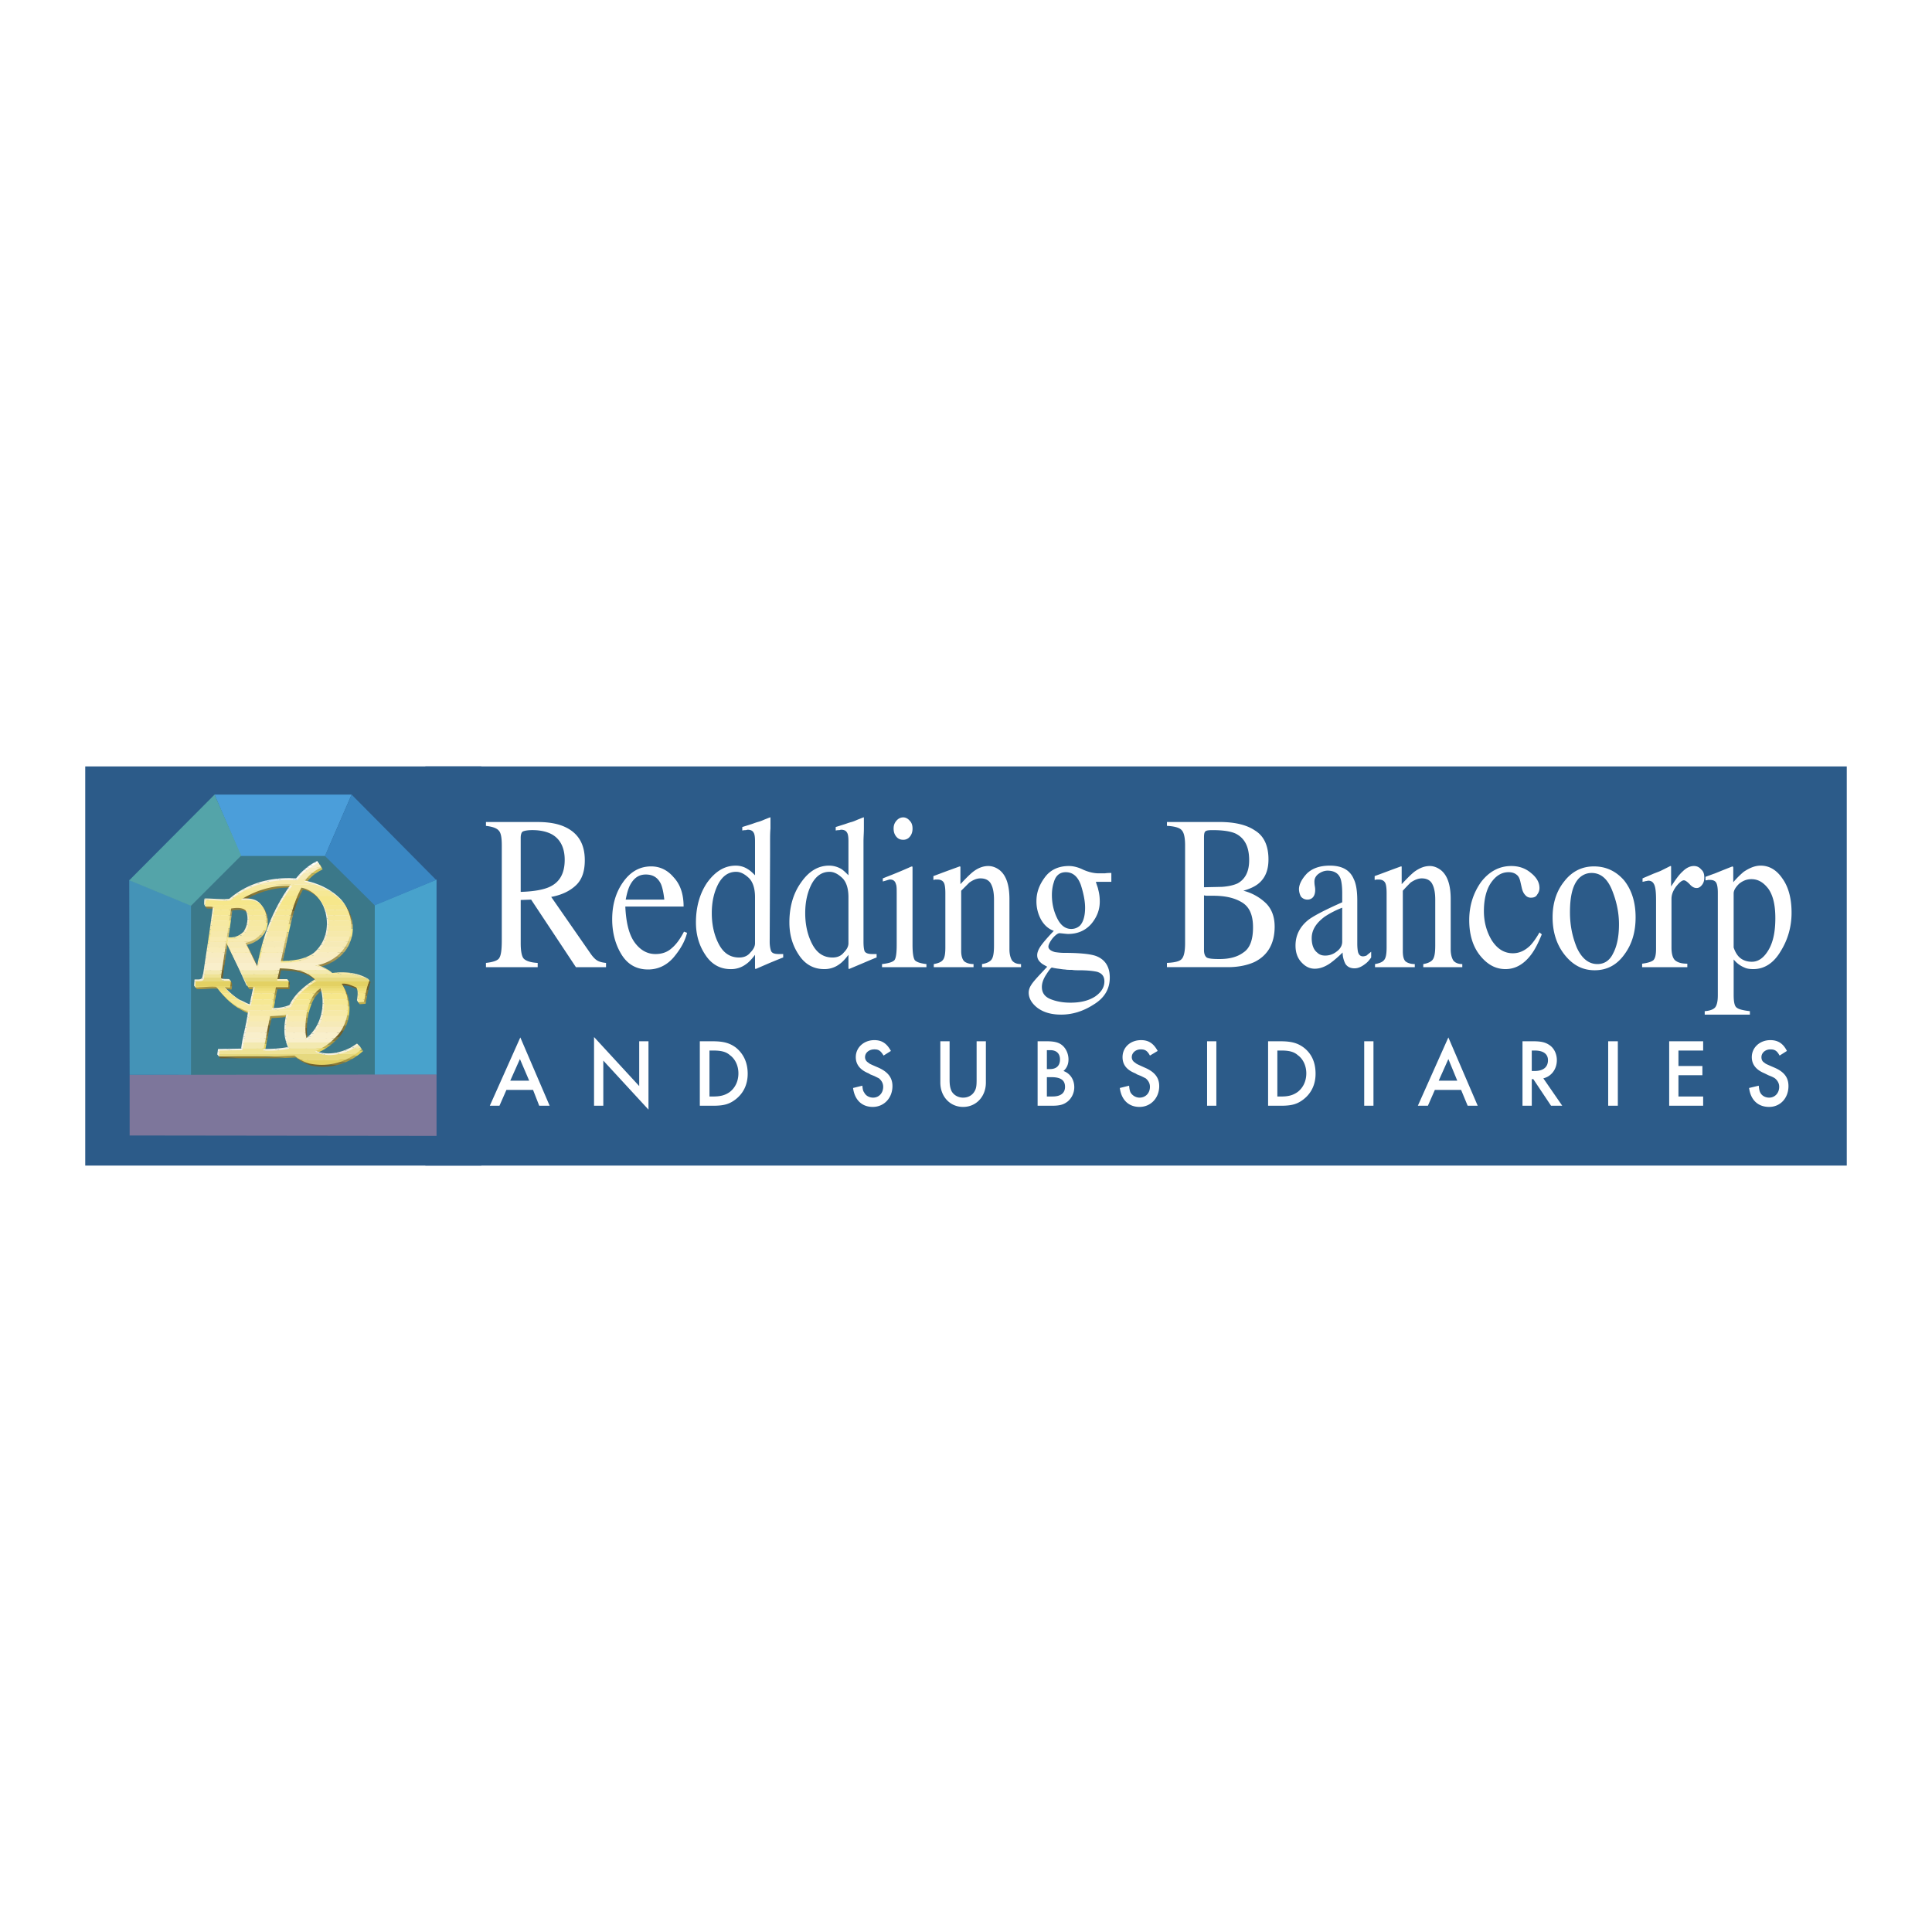 <svg xmlns="http://www.w3.org/2000/svg" width="2500" height="2500" viewBox="0 0 192.756 192.756"><g fill-rule="evenodd" clip-rule="evenodd"><path fill="#fff" d="M0 0h192.756v192.756H0V0z"/><path fill="#2c5b89" d="M42.437 76.465h141.815v39.826H42.437V76.465z"/><path fill="#2c5b89" d="M8.504 76.465h39.517v39.826H8.504V76.465z"/><path fill="#3b7889" d="M17.787 84.708H38.2v23.495H17.787V84.708z"/><path fill="#4b9eda" d="M21.407 79.277l2.619 6.124h8.396l2.658-6.124H21.407z"/><path fill="#48a2cc" d="M43.554 87.75l-6.163 2.542v16.948h6.163V87.75z"/><path fill="#3a87c3" d="M32.422 85.401l2.658-6.124 8.435 8.512-6.124 2.542-4.969-4.93z"/><path fill="#4493b7" d="M12.895 87.789l6.162 2.542v16.909h-6.123l-.039-19.451z"/><path fill="#54a4a9" d="M24.064 85.363l-2.657-6.086-8.512 8.551 6.162 2.542 5.007-5.007z"/><path fill="#7d769b" d="M12.934 107.24v6.047l30.62.039v-6.125l-30.62.039z"/><path d="M33.442 103.869l-1.381-.096h1.479l-.098.096z" fill="#8a7836"/><path d="M32.061 103.773l1.381.096c-.13.125-.267.244-.408.355l-4.315-.295-.032-.156h2.041c0 .076 0 .154.039.193.077-.039.154-.117.231-.193h1.063zm-5.418.012l-.186-.012h.188l-.002.012z" fill="#a69443"/><path d="M26.458 103.773l.186.012-.066.361-2.095-.148.045-.225h1.93zm2.261.157l4.315.295c-.155.125-.315.24-.481.348l-3.746-.268a6.45 6.45 0 0 1-.088-.375zm7.497.902l-.796-.057c.154-.105.304-.215.469-.309.147.11.189.222.327.366z" fill="#c1af50"/><path d="M24.482 103.998l2.095.148c-.035.189-.069.377-.104.557l-2.091-.143c.029-.187.063-.374.1-.562zm4.325.307l3.746.268a5.169 5.169 0 0 1-.948.484l-2.833-.195c.075-.014.149-.031.223-.049a2.722 2.722 0 0 1-.188-.508zm6.613.47l.796.057.019.02c-.19.174-.388.336-.595.482l-1.27-.088c.269-.078.522-.174.748-.279.105-.059.204-.125.302-.192z" fill="#e3d163"/><path d="M24.382 104.561l2.091.143-.059.303c.805.035 1.61.006 2.358-.145l2.833.195a.622.622 0 0 1-.068.025c.805.508 1.911.438 2.834.164l1.27.088a6.17 6.17 0 0 1-.489.316l-10.814-.744c.011-.115.026-.23.044-.345z" fill="#c1af50"/><path d="M24.336 104.906l10.814.744a6.285 6.285 0 0 1-.673.334l-4.768-.338a3.903 3.903 0 0 1-.177-.141l-1.102.049-6.455-.457.046-.092 2.272-.039.039-.037a.059.059 0 0 0 .004-.023z" fill="#a69443"/><path d="M21.977 105.098l6.455.457-.632.029h-3.896l-2.045-.145-.028-.049.146-.292zm7.733.548l4.768.338a5.703 5.703 0 0 1-.875.287l-3.258-.23a4.135 4.135 0 0 1-.635-.395z" fill="#8a7836"/><path d="M21.859 105.439l2.045.145h-1.958l-.087-.145zm8.486.602l3.258.23a5.8 5.8 0 0 1-2.529.043 3.95 3.95 0 0 1-.729-.273z" fill="#71602b"/><path d="M32.165 86.701l-.918-.065c.218-.146.443-.276.675-.387l.243.452z" fill="#e3d163"/><path d="M31.247 86.635l.918.065.026.049a4.018 4.018 0 0 0-.727.418l-.828-.057c.195-.173.398-.332.611-.475z" fill="#d2c159"/><path d="M30.636 87.111l.828.057a3.91 3.91 0 0 0-.557.489l-.762-.054a6 6 0 0 1 .491-.492z" fill="#c1af50"/><path d="M30.145 87.603l.762.054a3.235 3.235 0 0 0-.371.477l-1.868-.133c.372-.011.75-.004 1.135.02a6.09 6.09 0 0 1 .342-.418z" fill="#b2a14a"/><path d="M28.668 88.001l1.868.133-.001.002.039.039a7.585 7.585 0 0 1 1.857.609l-3.135-.215a.055.055 0 0 1 .006-.008 7.608 7.608 0 0 0-.212-.006l-2.833-.194a9.81 9.81 0 0 1 2.411-.36z" fill="#a69443"/><path d="M26.257 88.359l2.833.194a8.684 8.684 0 0 0-2.582.339l-1.435-.101a8.375 8.375 0 0 1 1.184-.432zm3.039.209l3.135.215c.35.169.688.368 1.008.6l-2.128-.151a2.722 2.722 0 0 0-1.084-.48 10.1 10.1 0 0 0-.194.39l-1.087-.077c.114-.168.23-.333.35-.497z" fill="#95833b"/><path d="M25.073 88.791l1.435.101c-.413.12-.813.269-1.204.445l-1.118-.077c.288-.175.584-.332.887-.469zm3.873.274l1.087.077c-.079.167-.153.334-.225.505l-1.189-.082c.105-.168.214-.335.327-.5zm2.365.167l2.128.151c.233.168.458.354.672.559l-2.202-.151a3.402 3.402 0 0 0-.598-.559z" fill="#8a7836"/><path d="M24.187 89.261l1.118.077c-.293.133-.58.281-.861.443l-.922-.064a7.84 7.84 0 0 1 .665-.456zm4.432.304l1.189.082a13.72 13.72 0 0 0-.192.488l-1.291-.088c.095-.162.193-.323.294-.482zm3.291.226l2.202.151c.067.063.133.129.198.197.094.106.181.219.261.337l-2.283-.157a3.997 3.997 0 0 0-.378-.528z" fill="#7c6c2e"/><path d="M23.521 89.716l.922.064c-.114.066-.228.134-.34.204.731 0 1.502-.077 2.041.424.089.088.168.187.236.294l-5.85-.415c.057-.112.145-.225.145-.303.847 0 1.617.154 2.465.039.125-.106.252-.209.381-.307zm4.805.331l1.291.088c-.095.257-.182.517-.264.778l-1.449-.103c.133-.257.274-.512.422-.763zm3.962.272l2.283.157c.173.257.313.54.417.837l-2.317-.165a4.246 4.246 0 0 0-.383-.829z" fill="#71602b"/><path d="M20.531 90.288l5.85.415c.091.143.165.3.22.466l-1.958-.135c-.373-.336-.962-.269-1.463-.203l-.015.101-1.65-.113.009-.064c-.231-.154-.578-.077-.886-.116l-.154-.192a.336.336 0 0 1 .047-.159zm7.372.523l1.449.103c-.044.145-.087.29-.129.436l-1.538-.105c.071-.147.144-.29.218-.434zm4.768.338l2.317.165c.051.144.092.291.125.44l-2.322-.159a3.825 3.825 0 0 0-.12-.446z" fill="#8e7b3c"/><path d="M21.514 90.819l1.65.113-.061.427-1.647-.117.058-.423zm3.128.215l1.958.135c.048.143.081.292.101.445l-1.806-.128a1.66 1.66 0 0 0-.098-.269.936.936 0 0 0-.155-.183zm3.044.21l1.538.105c-.041.145-.081.29-.118.436l-1.622-.115c.065-.143.133-.285.202-.426zm5.105.35l2.322.159c.033.152.058.307.073.463l-2.324-.165a4.334 4.334 0 0 0-.055-.372l-.016-.085z" fill="#ad9955"/><path d="M21.456 91.242l1.647.117-.064.454-1.646-.113.063-.458zm3.439.244l1.806.128c.019.149.023.3.013.451l-1.754-.121a1.993 1.993 0 0 0-.065-.458zm2.589.183l1.622.115c-.038.145-.074.291-.11.438l-1.704-.117c.062-.146.126-.291.192-.436zm5.378.382l2.324.165c.014.144.02.288.018.432l-2.32-.16a4.956 4.956 0 0 0-.022-.437z" fill="#cebc6f"/><path d="M21.393 91.699l1.646.113-.115.806-1.641-.113.11-.806zm3.566.245l1.754.121c-.01.143-.033.285-.069.423-.028.13-.072.256-.129.378l-1.674-.115a2.43 2.43 0 0 0 .118-.807zm2.333.161l1.704.117a35.75 35.75 0 0 0-.183.801l-1.838-.126c.1-.267.205-.53.317-.792zm5.591.384l2.32.16a3.714 3.714 0 0 1-.101.807l-2.298-.158c.052-.264.079-.535.079-.809z" fill="#f6e78b"/><path d="M21.283 92.506l1.641.113-.072.505-1.637-.116.068-.502zm3.559.244l1.674.115a2.221 2.221 0 0 1-.324.495l-1.573-.112c.091-.15.167-.319.223-.498zm2.133.147l1.838.126-.109.516-1.911-.136c.058-.169.119-.338.182-.506zm5.829.401l2.298.158a3.465 3.465 0 0 1-.172.525l-2.265-.161c.058-.17.105-.344.139-.522z" fill="#e3d07e"/><path d="M21.214 93.007l1.637.116-.077.537-1.634-.116.074-.537zm3.406.242l1.573.112a2.722 2.722 0 0 1-.573.501l-1.656-.117c.224-.096.428-.236.601-.409l.055-.087zm2.172.154l1.911.136-.109.534-1.977-.14c.056-.178.115-.354.175-.53zm5.874.417l2.265.161-.004.009a3.305 3.305 0 0 1-.24.515l-2.242-.159c.086-.169.159-.345.221-.526z" fill="#d3c273"/><path d="M21.14 93.544l1.634.116-.077.537-1.638-.116.078-.514.003-.023zm2.824.201l1.656.117c-.304.2-.644.34-.978.398l.039.078-1.831-.13c.015-.132.037-.304.059-.371.365.09.73.046 1.055-.092zm2.654.188l1.977.14-.107.535-2.03-.144c.05-.178.104-.355.16-.531zm5.826.413l2.242.159a3.6 3.6 0 0 1-.362.516l-2.201-.156c.121-.163.228-.337.321-.519z" fill="#c4b266"/><path d="M21.06 94.081l1.638.116-.075.529-1.644-.112.081-.533zm1.79.127l1.831.13.275.549-1.943-.133-.181-.378c0-.001.007-.075.018-.168zm3.608.255l2.03.144-.104.514-2.068-.142c.045-.172.092-.344.142-.516zm5.665.402l2.201.156c-.143.17-.302.33-.472.475l-2.159-.148c.158-.147.302-.309.43-.483z" fill="#b5a25a"/><path d="M20.979 94.614l1.644.112-.077.537-1.648-.113.081-.536zm2.034.139l1.943.133.28.562-1.955-.134-.268-.561zm3.302.227l2.068.142c-.036.179-.073.356-.111.534l-2.089-.143c.042-.179.086-.357.132-.533zm5.378.369l2.159.148a4.421 4.421 0 0 1-.706.493l-2.279-.156c.248-.102.484-.228.708-.38l.118-.105z" fill="#a79450"/><path d="M20.897 95.15l1.648.113-.072.504-1.652-.117.076-.5zm2.384.163l1.955.134.268.534-1.97-.139-.253-.529zm2.902.2l2.089.143a77.52 77.52 0 0 1-.112.514l-2.092-.148c.036-.17.075-.34.115-.509zm4.683.321l2.279.156a4.555 4.555 0 0 1-1.123.454l-3.134-.222c.704-.029 1.373-.138 1.978-.388z" fill="#998645"/><path d="M20.821 95.651l1.652.117-.076.534-1.656-.118.08-.533zm2.713.192l1.97.139.28.561-1.982-.142-.268-.558zm2.534.178l2.092.148-.013.055c.25.008.498.007.742-.003l3.134.222a4.174 4.174 0 0 1-.448.089c.193.038.385.077.578.155.25.104.489.219.717.357l-6.911-.49c.035-.177.071-.355.109-.533z" fill="#8a773a"/><path d="M20.741 96.184l1.656.118-.075.53-1.662-.113.081-.535zm3.06.217l1.982.142.13.26.046-.248 6.911.49c.193.117.377.252.553.412 1.156-.154 3.428.346 3.428.346l.018.029-5.929-.406c-.851-.502-1.869-.596-2.909-.623l-.078.418-3.89-.268-.262-.552z" fill="#7e6c31"/><path d="M20.66 96.719l1.662.113-.106.74-.021.188-1.691-.121.056-.26.1-.66zm3.404.234l3.89.268-.154.814 1.001-.154.116.191-.01.164-4.406-.312-.398-.891-.039-.08zm6.877.473l5.929.406.098.164c-.087.26-.157.527-.22.795l-1.068-.074a.307.307 0 0 0-.099-.066c-.462-.154-.886-.385-1.387-.309.069.09.132.184.19.283l-3.177-.227c.174-.117.349-.227.521-.326a3.25 3.25 0 0 0-.787-.646z" fill="#71602b"/><path d="M20.504 97.639l1.691.121-.018.16c.192.152.847-.039.847-.039l.116.191c.02.119.02.227.009.336l-3.514-.25.039-.086c.27-.037.617.078.771-.152l.059-.281zm3.997.285l4.406.312-.028.453h-1.194l-.01.039-2.902-.205-.016-.027-.256-.572zm6.707.474l3.177.227c.11.186.2.389.271.6l-2.374-.17a4.206 4.206 0 0 0-.091-.289 2.415 2.415 0 0 0-.348.258l-1.335-.094c.226-.194.461-.369.7-.532zm4.471.319l1.068.074c-.044.189-.083.381-.122.572l-.791-.055c.006-.234-.027-.466-.155-.591z" fill="#8a7836"/><path d="M19.496 98.514l.003-.057.136-.299 3.514.25c-.01.104-.028.207-.047.32-.193 0-.385-.039-.578-.039.085.092.172.182.261.273l-.845-.061a6.85 6.85 0 0 1-.187-.252c-.693-.076-1.387.078-2.118.039l-.139-.174zm5.277.009l2.902.205c-.049.189-.09.379-.127.572l-2.074-.148c.033-.154.064-.309.093-.463h-.693l-.101-.166zm5.735.407l1.335.094c-.183.164-.333.35-.46.549l-1.437-.102c.176-.192.365-.373.562-.541zm1.774.125l2.374.17c.064.189.114.389.149.59l-2.402-.17a4.674 4.674 0 0 0-.121-.59zm3.553.254l.791.055-.114.572-.749-.053c.027-.131.067-.354.072-.574z" fill="#a69443"/><path d="M21.94 98.902l.845.061c.229.23.47.457.722.66l-.997-.068a7.614 7.614 0 0 1-.57-.653zm3.534.25l2.074.148c-.039.197-.074.395-.11.594l-2.093-.145c.043-.198.087-.397.129-.597zm4.473.319l1.437.102c-.114.18-.21.373-.292.572l-1.595-.109c.135-.198.286-.388.45-.565zm2.456.174l2.402.17c.033.193.053.391.061.59l-2.415-.166c-.004-.2-.02-.399-.048-.594zm3.359.238l.749.053-.044.217-.578.039-.154-.193c0-.001.012-.044.027-.116z" fill="#c1af50"/><path d="M22.511 99.555l.997.068c.229.186.467.354.711.49.347.154.655.387.963.424.05-.262.106-.525.164-.787l2.093.145c-.054.301-.109.6-.182.895l-3.551-.252a7.185 7.185 0 0 1-1.195-.983zm6.986.48l1.595.109a7.126 7.126 0 0 0-.287.896l-2.497-.176a5.49 5.49 0 0 0 .84-.211c.097-.214.215-.421.349-.618zm2.955.203l2.415.166a4.81 4.81 0 0 1-.053.922l-2.424-.172a5.29 5.29 0 0 0 .062-.916z" fill="#e3d163"/><path d="M23.706 100.537l3.551.252-.033.135c.391.02.749-.004 1.085-.059l2.497.176-.039.152c-.022.117-.042.236-.061.357l-1.836-.125a.611.611 0 0 0 .01-.041c-.043.012-.085.021-.128.031l-3.833-.262a6.025 6.025 0 0 1-1.213-.616zm8.683.617l2.424.172c-.026.17-.061.338-.104.5l-2.426-.166c.043-.166.079-.336.106-.506z" fill="#c1af50"/><path d="M24.917 101.154l3.833.262c-.54.123-1.108.127-1.644.162l-.061.242-2.089-.148c.025-.158.049-.318.07-.479-.035-.013-.071-.027-.109-.039zm3.952.272l1.836.125a8.857 8.857 0 0 0-.063.525l-1.887-.135c.033-.177.072-.351.114-.515zm3.413.234l2.426.166a4.205 4.205 0 0 1-.178.525l-2.417-.172c.066-.169.122-.343.169-.519z" fill="#a69443"/><path d="M24.958 101.672l2.089.148c-.04.166-.077.33-.111.496l-2.065-.146c.03-.166.06-.332.087-.498zm3.797.269l1.887.135a6.977 6.977 0 0 0-.027.5l-1.935-.137c.02-.168.045-.335.075-.498zm3.358.239l2.417.172a3.711 3.711 0 0 1-.247.487l-2.393-.17c.084-.159.158-.321.223-.489z" fill="#8a7836"/><path d="M24.87 102.17l2.065.146c-.05.234-.096.471-.141.707l-2.068-.143c.051-.235.099-.472.144-.71zm3.81.269l1.935.137c-.004.24.004.48.03.713l-2.004-.139a6.062 6.062 0 0 1 .039-.711zm3.211.229l2.393.17c-.142.24-.299.465-.478.668l-2.355-.162c.167-.209.314-.436.44-.676z" fill="#71602b"/><path d="M24.726 102.881l2.068.143a51.66 51.66 0 0 1-.074.383l-2.078-.143c.028-.127.057-.254.084-.383zm3.915.269l2.004.139c.015.133.036.264.062.391l-2.049-.141a4.529 4.529 0 0 1-.017-.389zm2.81.194l2.355.162a3.376 3.376 0 0 1-.267.268H32.06l-.979-.066c.114-.094.207-.188.3-.279.024-.031.047-.058.07-.085z" fill="#8a7836"/><path d="M24.642 103.264l2.078.143a23.87 23.87 0 0 1-.075.367h-.188l-1.901-.131.086-.379zm4.017.275l2.049.141.02.094h-2.041a3.51 3.51 0 0 1-.028-.235zm2.424.168l.979.066h-1.064c.029-.021.058-.044.085-.066z" fill="#a69443"/><path d="M24.556 103.643l1.901.131h-1.931l.03-.131z" fill="#c1af50"/><path fill="#f9f6ec" d="M21.719 104.9l1.307.452-1.195.039-.155-.192.043-.299z"/><path fill="#f9f6eb" d="M23.026 105.352l-1.307-.452.034-.24.831-.015 1.909.656-1.467.051z"/><path fill="#f7f4ea" d="M24.493 105.301l-1.909-.656 1.442-.024.035-.035 1.933.664-1.501.051z"/><path d="M25.994 105.25l-1.933-.664.003-.004c.017-.174.043-.35.073-.523l3.323 1.143-1.466.048z" fill="#f7f4e9"/><path d="M27.46 105.201l-3.323-1.143c.03-.176.064-.352.099-.527l1.991.686-.083.443c.424 0 .849-.01 1.265-.037l1.491.514-1.369.062-.071.002zm2.096.162l1.93.664a6.005 6.005 0 0 1-.681-.098 3.008 3.008 0 0 1-1.249-.566z" fill="#f6f2e5"/><path d="M31.485 106.027l-1.93-.664a3.779 3.779 0 0 1-.292-.242l-.364.016-1.491-.514c.42-.025.831-.07 1.225-.141l4.334 1.49c-.48.081-.976.1-1.482.055zm-5.258-1.81l-1.991-.686.021-.104h1.303l.767.262-.1.528z" fill="#f6f1e3"/><path d="M32.967 105.973l-4.334-1.49c.031-.004.061-.01.092-.016a3.96 3.96 0 0 1-.199-.578l5.367 1.848c-.3.105-.609.183-.926.236zm-6.64-2.284l-.767-.262h.816l-.049.262z" fill="#f6f1e2"/><path d="M33.893 105.736l-5.367-1.848a10.213 10.213 0 0 1-.109-.461h.402l3.022 1.037c-.188.094-.38.172-.575.232.633.422 1.453.473 2.223.336l1.134.389c-.235.124-.48.229-.73.315z" fill="#f6f1e0"/><path d="M34.625 105.422l-1.134-.389c.311-.057.614-.143.893-.248l.831.285a5.921 5.921 0 0 1-.59.352zm-2.783-.957l-3.022-1.037h1.622l.018.006c0 .072.001.111.038.186.05-.049.099-.084.149-.121l1.795.617a4.845 4.845 0 0 1-.6.349z" fill="#f6f1de"/><path d="M35.214 105.07l-.831-.285c.164-.062.32-.131.466-.203.081-.035.159-.076.235-.123l.643.221c-.165.14-.336.271-.513.39zm-2.773-.955l-1.795-.617c.027-.021.054-.045.082-.07h1.352l.869.297a5.71 5.71 0 0 1-.508.39zm-1.983-.681l-.018-.006h.017l.001.006z" fill="#f6f1dc"/><path d="M35.727 104.68l-.643-.221c.177-.105.346-.23.535-.34.154.117.193.232.347.348a5.965 5.965 0 0 1-.239.213zm-2.779-.955l-.869-.297h1.191a6.468 6.468 0 0 1-.322.297z" fill="#f6efd7"/><path d="M24.351 103.012l1.208.416h-1.303l.095-.416z" fill="#f6f1e3"/><path d="M25.56 103.428l-1.208-.416.113-.523 1.965.678-.054.262h-.816v-.001z" fill="#f6f1e2"/><path d="M26.429 103.166l-1.965-.678c.036-.174.072-.348.105-.521l1.962.674-.102.525zm1.97.117l.42.145h-.402a4.093 4.093 0 0 1-.018-.145z" fill="#f6f1e0"/><path d="M28.819 103.428l-.42-.145a4.912 4.912 0 0 1-.028-.57l2.07.715h-1.622zm-2.287-.787l-1.962-.674c.034-.178.067-.354.097-.529l1.969.678c-.036.175-.071.349-.104.525z" fill="#f6f1de"/><path d="M30.441 103.428l-2.07-.715c.001-.184.011-.369.029-.551l1.966.676c.018.203.047.4.092.59h-.017zm-3.806-1.313l-1.969-.678c.03-.178.059-.355.083-.531l1.999.688c-.04.174-.078.347-.113.521zm4.446.969l.999.344h-1.352c.14-.106.248-.211.353-.344z" fill="#f6f1dc"/><path d="M32.079 103.428l-.999-.344a.802.802 0 0 0 .032-.043c.109-.125.211-.26.304-.398l1.958.674-.105.111h-1.19zm-1.713-.59l-1.966-.676a6.77 6.77 0 0 1 .075-.533l1.87.645c-.002.189.004.378.021.564zm-3.618-1.244l-1.999-.688.008-.061a6.987 6.987 0 0 1-1.998-1.186l4.445 1.531c-.124.012-.246.023-.367.039-.031.123-.061.244-.089.365z" fill="#f6efd7"/><path d="M33.375 103.316l-1.958-.674c.1-.15.19-.309.271-.471l2.05.705c-.111.153-.231.3-.363.44zm-3.03-1.043l-1.87-.645c.033-.182.072-.357.116-.521l1.781.611c-.016.182-.026.37-.027.555zm-3.14-1.082L22.76 99.66a7.9 7.9 0 0 1-.877-.859l1.357.467c.229.189.466.363.709.5.347.115.655.346.963.424l.062-.328 3.493 1.201c-.414.07-.843.087-1.262.126zm-7.814-3.248l1.167.402c-.361.064-.73.15-1.077.15l-.115-.154.025-.398z" fill="#f6efd7"/><path d="M33.738 102.877l-2.05-.705a4.54 4.54 0 0 0 .206-.486l2.138.736a5.88 5.88 0 0 1-.294.455zm-3.366-1.158l-1.781-.611c.006-.023.012-.047.019-.068-.047.01-.094.018-.142.025l-3.493-1.201c.036-.178.073-.352.111-.523l1.986.684a8.364 8.364 0 0 1-.119.514c.498.053.943.016 1.358-.086l2.125.732c-.025.17-.048.35-.064.534zm-7.132-2.451l-1.357-.467a7.51 7.51 0 0 1-.398-.496c-.29-.055-.605-.016-.926.041l-1.167-.402.013-.217c.233-.033.524.049.698-.104l2.187.754c.293.293.612.611.95.891z" fill="#f6eed6"/><path d="M34.032 102.422l-2.138-.736c.06-.168.11-.338.151-.512l2.227.766a3.615 3.615 0 0 1-.155.332c-.028.05-.056.101-.085.15zm-3.595-1.238l-2.125-.732a3.95 3.95 0 0 0 .567-.184 3.24 3.24 0 0 1 .078-.156l1.588.547a5.743 5.743 0 0 0-.048.188 6.861 6.861 0 0 0-.06.337zm-3.365-1.161l-1.986-.684c.038-.174.077-.346.114-.52l1.972.678c-.032.177-.065.353-.1.526zm-4.783-1.646l-2.187-.754a.316.316 0 0 0 .073-.09l.094-.408 2.684.924a5.956 5.956 0 0 0-.12.293c-.193.039-.385 0-.578 0l.034.035z" fill="#f6eed2"/><path d="M34.272 101.939l-2.227-.766c.041-.172.073-.348.096-.523l2.298.791c-.046.172-.103.34-.167.498zm-3.727-1.281l-1.588-.547c.083-.158.178-.312.283-.461l1.453.5a8.394 8.394 0 0 0-.148.508zm-3.374-1.16L25.2 98.82c.034-.158.067-.316.097-.479h-.693L24.448 98l2.822.973c-.035.172-.066.349-.099.525zm-4.219-1.449l-2.684-.924.022-.092.066-.443 1.602.553-.012.084-.039.307c.27.193.655.115.963.154l.154.193s-.033.074-.072.168z" fill="#f6eed0"/><path d="M34.439 101.441l-2.298-.791c.023-.182.037-.365.041-.551l2.366.814a4.7 4.7 0 0 1-.109.528zm-3.746-1.291l-1.453-.5c.107-.152.224-.299.35-.441l1.295.445c-.074.16-.136.328-.192.496zm-3.423-1.177L24.448 98l-.301-.662 3.239 1.113c-.044.17-.082.344-.116.522zm-5.312-1.83l-1.602-.553.079-.527 1.599.549-.076.531z" fill="#f9efcf"/><path d="M34.548 100.914l-2.366-.814a5.001 5.001 0 0 0-.02-.562l2.435.838c-.006.181-.023.36-.049.538zm-3.664-1.26l-1.295-.445c.128-.145.265-.285.407-.418l1.144.393c-.098.15-.182.306-.256.47zm-3.498-1.203l-3.239-1.113-.303-.666 4.777 1.645-.011.025h-1.194l-.03.109zm-5.352-1.84l-1.599-.549.081-.538 1.595.55-.077.537z" fill="#f9efcd"/><path d="M34.597 100.375l-2.435-.838a4.845 4.845 0 0 0-.136-.779l2.54.873c.03.246.04.496.031.744zm-3.457-1.191l-1.144-.393a8.16 8.16 0 0 1 .612-.52l1.026.354a2.586 2.586 0 0 0-.494.559zm-2.519-.868l-4.777-1.645-.01-.023-.411-.847 4.192 1.441-.083.445h1.117l.154.193-.182.436zm-6.51-2.242l-1.595-.55.103-.687 1.59.547-.098.69z" fill="#f9efcb"/><path d="M34.565 99.631l-2.54-.873a5.064 5.064 0 0 0-.104-.338 2.235 2.235 0 0 0-.286.205l-1.026-.354a8.87 8.87 0 0 1 .364-.266l3.521 1.213c.03.136.054.274.071.413zm-6.951-2.389l-4.192-1.441-.231-.476 2.28.785.172.345.05-.268 1.99.686-.069.369zm-5.405-1.858l-1.59-.547.057-.379 1.587.547-.054.379zm13.429 4.229l.559.191v.002l-.462.191-.116-.191c-.009-.009.004-.083.019-.193z" fill="#f8ecba"/><path d="M36.197 99.805l-.559-.191c.015-.102.032-.232.04-.373l.6.207a4.152 4.152 0 0 0-.081.357zm-1.704-.586l-3.521-1.213c.128-.088.257-.174.384-.254l3.012 1.037c.05.139.092.283.125.43zm-6.809-2.346l-1.99-.686c.022-.121.046-.242.071-.362l1.987.685-.068.363zm-2.213-.763l-2.28-.785-.225-.464 2.271.782.234.467zm-3.208-1.105l-1.587-.547.055-.367 1.585.546-.053.368z" fill="#f6e9ab"/><path d="M36.278 99.447l-.6-.207a2.22 2.22 0 0 0-.006-.355l.699.244a5.582 5.582 0 0 0-.093.318zm-1.909-.658l-3.012-1.037.103-.064a3.251 3.251 0 0 0-.481-.428l3.209 1.111c.069.135.129.274.181.418zm-6.617-2.279l-1.987-.685c.023-.116.048-.231.074-.347l3.021 1.047c-.359-.042-.727-.06-1.098-.07l-.01.055zm-2.514-.866l-2.271-.782-.221-.455 2.266.785.226.452zm-2.922-1.007l-1.585-.546.055-.364 1.582.548-.052.362z" fill="#f6e89b"/><path d="M36.371 99.129l-.699-.244c-.03-.258-.125-.492-.36-.58-.462-.154-.886-.385-1.387-.348.099.129.187.268.263.414l-3.209-1.111c-.619-.449-1.346-.645-2.118-.734l-3.021-1.047c.042-.192.087-.383.134-.573l1.97.678-.066.294c.288 0 .572-.006.851-.023l7.836 2.699c-.066.182-.134.38-.194.575zm-11.359-3.938l-2.266-.785-.183-.377s.012-.147.03-.288l2.046.705.373.745zm-2.644-.916l-1.582-.548.082-.546.005-.033 1.578.544-.083.583z" fill="#f6e78b"/><path d="M36.564 98.553l-7.836-2.699c.344-.021.679-.06 1.002-.125l3.022 1.039c.139.088.272.188.402.305.124-.016.248-.029.373-.039l3.195 1.1c-.046.118-.101.262-.158.419zm-8.621-2.97l-1.97-.678c.036-.144.072-.288.111-.43l1.953.671-.094.437zm-3.304-1.138l-2.046-.705c.014-.11.03-.217.047-.251.208.039.416.042.616.013l1.167.401-.05.009.266.533zm-2.188-.753l-1.578-.544.062-.443 1.58.543-.064.444z" fill="#f6e89b"/><path d="M36.722 98.133l-3.195-1.1a6.98 6.98 0 0 1 1.277.012l1.989.686c.032.037.058.072.058.072s-.053.131-.129.33zm-3.97-1.365l-3.022-1.039c.236-.048.467-.112.689-.194l1.439.497c-.184.051-.369.09-.553.115.193.039.385.116.578.193.306.127.596.255.869.428zm-4.715-1.622l-1.953-.671c.036-.133.072-.265.11-.396l1.927.664-.084.403zm-3.615-1.242l-1.167-.401c.222-.032.434-.106.628-.219l1.168.403a2.538 2.538 0 0 1-.629.217zm-1.908-.656l-1.58-.543.058-.417 1.582.545-.06.415z" fill="#f6e9ab"/><path d="M36.793 97.73l-1.989-.686c.682.072 1.336.262 1.894.604.019 0 .06.043.095.082zm-4.935-1.699l-1.439-.497c.203-.075.4-.165.589-.273l1.519.522a4.62 4.62 0 0 1-.669.248zm-3.737-1.288l-1.927-.664c.042-.145.085-.289.13-.433l1.887.65-.09.447zm-3.07-1.057l-1.168-.403c.151-.087.29-.199.413-.333l.001-.002 1.241.428a2.746 2.746 0 0 1-.487.31zm-2.477-.853l-1.582-.545.063-.455 1.583.545-.064.455z" fill="#f8ecba"/><path d="M32.526 95.784l-1.519-.522a3.58 3.58 0 0 0 .297-.192c.142-.121.273-.251.392-.39l1.698.583c-.269.205-.562.38-.868.521zm-4.316-1.487l-1.887-.65c.076-.246.157-.49.243-.732l1.798.618-.154.764zm-2.672-.921l-1.241-.428c.141-.197.25-.441.318-.705l1.49.512c-.15.236-.345.446-.567.621zm-2.899-.998l-1.583-.545.107-.775 1.587.546-.111.774z" fill="#f9efcb"/><path d="M33.395 95.262l-1.698-.583c.121-.14.23-.29.328-.446l1.824.628c-.14.144-.293.278-.454.401zm-5.031-1.729l-1.798-.618c.059-.167.121-.333.184-.499l1.721.593-.107.524zm-2.26-.777l-1.49-.512c.044-.173.071-.355.075-.538l1.642.566c-.052.17-.13.332-.227.484zm-3.354-1.153l-1.587-.546.075-.54 1.588.547-.076.539zm-2.383-1.386l.507.174c-.123.024-.25.055-.353.055l-.154-.192v-.037z" fill="#f9efcd"/><path d="M33.85 94.861l-1.824-.628a3.66 3.66 0 0 0 .251-.476l1.942.667a3.66 3.66 0 0 1-.369.437zm-5.378-1.852l-1.721-.593c.063-.165.128-.329.196-.491l1.637.563c-.039.173-.076.347-.112.521zm-2.14-.737l-1.642-.566a2.122 2.122 0 0 0-.062-.578l1.81.622a2.274 2.274 0 0 1-.063.353 1.673 1.673 0 0 1-.043.169zm-3.506-1.208l-1.588-.547.015-.109c-.085-.063-.229-.046-.379-.017l-.507-.174c0-.152.002-.342.021-.485l.018-.056 2.496.858-.076.53z" fill="#f6eed0"/><path d="M34.219 94.425l-1.942-.667a3.87 3.87 0 0 0 .18-.497l2.044.704c-.082.16-.176.314-.282.46zm-5.636-1.937l-1.637-.563c.068-.164.139-.327.211-.489l1.544.532-.118.52zm-2.145-.738l-1.81-.622a1.827 1.827 0 0 0-.102-.297c-.347-.539-1.04-.462-1.618-.346l-.007.049-2.496-.858.015-.038c.587.001 1.139.056 1.705.063l4.297 1.48c.029.187.036.379.016.569z" fill="#f6eed2"/><path d="M34.501 93.964l-2.044-.704c.049-.17.087-.345.113-.523l2.141.736a3.663 3.663 0 0 1-.054.132 3.112 3.112 0 0 1-.156.359zm-5.798-1.996l-1.544-.532c.073-.161.148-.322.225-.481l1.447.497a21.59 21.59 0 0 0-.128.516zm-2.281-.786l-4.297-1.48c.244.003.491-.002.745-.025.077-.065.155-.13.233-.192l3.123 1.073c.097.193.163.405.196.624z" fill="#f6eed6"/><path d="M34.71 93.473l-2.141-.736c.026-.179.041-.36.043-.543l2.245.773a3.124 3.124 0 0 1-.147.506zm-5.88-2.021l-1.447-.497c.078-.161.158-.32.241-.479l1.345.464c-.048.169-.094.34-.139.512zm-2.603-.895l-3.123-1.073c.171-.137.346-.265.524-.385l.697.24a8.956 8.956 0 0 0-.491.3c.731 0 1.502-.077 2.041.423.143.143.261.311.352.495z" fill="#f6efd7"/><path d="M34.858 92.967l-2.245-.773a4.234 4.234 0 0 0-.03-.572l2.345.806a3.58 3.58 0 0 1-.07.539zm-5.889-2.028l-1.345-.464c.083-.158.167-.315.255-.471l1.242.427c-.053.169-.103.338-.152.508zm-4.644-1.601l-.697-.24c.188-.127.381-.247.576-.357l.766.263a9.853 9.853 0 0 0-.645.334z" fill="#f6f1dc"/><path d="M34.928 92.428l-2.345-.806a4.81 4.81 0 0 0-.11-.592l2.445.841c.017.185.02.372.01.557zm-5.807-1.996l-1.242-.427c.087-.155.176-.309.268-.461l1.14.392c-.058.163-.113.329-.166.496zm-4.151-1.428l-.766-.263c.213-.12.43-.23.65-.33l.848.292a9.08 9.08 0 0 0-.732.301z" fill="#f6f1de"/><path d="M34.917 91.871l-2.445-.841a4.264 4.264 0 0 0-.226-.645l2.571.884a3.8 3.8 0 0 1 .1.602zm-5.63-1.936l-1.14-.392c.094-.157.191-.312.291-.467l1.037.356c-.066.167-.129.334-.188.503zm-3.584-1.232l-.848-.292c.25-.114.506-.214.767-.303l.966.332a8.113 8.113 0 0 0-.885.263z" fill="#f6f1e0"/><path d="M34.817 91.269l-2.571-.884a4.207 4.207 0 0 0-.385-.686l2.741.942c.09.202.161.412.215.628zm-5.342-1.837l-1.037-.356c.098-.151.198-.301.301-.45l.939.323a13.67 13.67 0 0 0-.203.483zm-2.888-.992l-.966-.332a8.76 8.76 0 0 1 .884-.25l1.158.398a8.39 8.39 0 0 0-1.076.184z" fill="#f6f1e2"/><path d="M34.603 90.641l-2.741-.942a3.568 3.568 0 0 0-.796-.834l3.131 1.078c.159.214.296.449.406.698zm-4.925-1.692l-.939-.323c.096-.139.193-.276.294-.413a9.512 9.512 0 0 0-1.37.043l-1.158-.398c.36-.082.728-.143 1.104-.184l2.298.792c-.08.159-.157.321-.229.483z" fill="#f6f2e5"/><path d="M34.196 89.943l-3.131-1.078a2.75 2.75 0 0 0-1.107-.499c-.018.033-.034.066-.051.1l-2.298-.792c.472-.051.955-.07 1.45-.06l4.174 1.435c.283.207.553.44.807.704.054.062.106.125.156.19z" fill="#f7f4e9"/><path d="M33.233 89.05l-4.174-1.435c.157.004.315.011.475.021.088-.111.179-.22.273-.324l.618.213c-.057.073-.11.148-.159.227l.039.077c1.047.203 2.051.582 2.928 1.221z" fill="#f9f6eb"/><path d="M30.424 87.524l-.618-.213c.173-.193.357-.375.55-.545l.608.209a3.548 3.548 0 0 0-.54.549z" fill="#f9f6ec"/><path d="M30.965 86.976l-.608-.209c.095-.083.191-.164.291-.241l.629.216a4.373 4.373 0 0 0-.312.234z" fill="#f9f6f0"/><path d="M31.277 86.742l-.629-.216c.106-.083.215-.161.326-.235l.662.227a4.542 4.542 0 0 0-.359.224z" fill="#fefbf6"/><path d="M31.635 86.517l-.662-.227c.125-.084.254-.164.384-.236l.479.166.084.145a6.158 6.158 0 0 0-.285.152z" fill="#fffef9"/><path d="M31.837 86.219l-.479-.166c.097-.054.195-.104.294-.152l.185.318z" fill="#fff"/><path d="M32.932 104.004h-4.298a3.852 3.852 0 0 1-.063-.424h2.003c0 .078.039.154.039.232l.231-.232h2.542c-.14.15-.293.291-.454.424zm-6.489 0h-2.116l.084-.424h2.119c-.027.143-.056.283-.087.424z" fill="#f9efcb"/><path d="M24.327 104.004h2.116c-.044.197-.091.391-.133.578h-2.099l.116-.578zm4.307 0h4.298a5.557 5.557 0 0 1-.855.578h-3.255a2.592 2.592 0 0 1-.188-.578zm7.391.578h-.746c.165-.105.33-.213.495-.309.095.096.164.192.251.309z" fill="#f3e9b0"/><path d="M24.211 104.582h2.099a5.987 5.987 0 0 0-.049.23c.886.039 1.771 0 2.58-.191l-.018-.039h3.255a5.54 5.54 0 0 1-.656.309c.186.121.39.209.606.27H21.861l.046-.348 2.233-.037.039-.039.032-.155zm11.068 0h.746c.019.025.036.051.057.078-.198.18-.404.348-.619.5h-1.661c.421-.09.823-.229 1.162-.385.105-.06.21-.127.315-.193z" fill="#efe396"/><path d="M21.861 105.16h10.166c.554.154 1.184.125 1.775 0h1.661c-.319.227-.654.42-1.005.578h-4.473a4.206 4.206 0 0 1-.605-.424l-1.733.076h-5.816l.03-.23z" fill="#e6d97f"/><path d="M29.985 105.738h4.473c-1.067.48-2.27.633-3.538.385a3.932 3.932 0 0 1-.935-.385z" fill="#e3d163"/><path d="M32.037 86.557h-1.084c.26-.187.533-.353.814-.5l.27.5z" fill="#f9efcb"/><path d="M30.953 86.557h1.084c-.297.13-.604.314-.885.54h-.851c.206-.197.424-.377.652-.54z" fill="#f8ecc1"/><path d="M30.301 87.096h.851a3.65 3.65 0 0 0-.581.578h-.803c.167-.207.345-.4.533-.578z" fill="#f6eab6"/><path d="M29.769 87.674h.803a2.99 2.99 0 0 0-.191.27l.077.039c.348.067.688.157 1.019.27h-5.644c1.189-.379 2.475-.506 3.816-.424.039-.054.08-.105.12-.155z" fill="#f6e9ab"/><path d="M25.833 88.251h5.644c.439.149.863.341 1.266.578h-1.92a2.656 2.656 0 0 0-.75-.27 8.513 8.513 0 0 0-.136.27h-1.116c.106-.155.215-.309.328-.462a8.683 8.683 0 0 0-3.185.462h-1.508a8.341 8.341 0 0 1 1.377-.578z" fill="#f6e9a2"/><path d="M24.456 88.829h1.508c-.43.148-.846.329-1.249.539H23.58c.283-.2.575-.379.876-.539zm4.365 0h1.116c-.087.178-.168.357-.246.539h-1.223c.114-.181.231-.361.353-.539zm2.001 0h1.92c.27.159.531.338.781.539h-1.979a3.134 3.134 0 0 0-.722-.539z" fill="#f6e895"/><path d="M23.58 89.368h1.136c-.248.13-.491.272-.728.424.732 0 1.463-.077 2.003.423l.079.077h-5.585c.003-.167.018-.355.076-.5.847 0 1.579.154 2.426.039.192-.165.39-.319.593-.463zm4.887 0h1.223c-.129.303-.246.612-.353.924h-1.415c.172-.312.353-.62.545-.924zm3.078 0h1.979c.219.176.43.369.632.578.097.109.186.226.268.347h-2.182a4.07 4.07 0 0 0-.697-.925z" fill="#f6e78b"/><path d="M20.484 90.292h5.585c.138.146.25.316.333.501h-1.937c-.383-.281-.958-.218-1.402-.154l-.023.154h-1.704l.032-.231c-.192-.154-.578-.077-.886-.115 0-.048 0-.1.002-.155zm7.439 0h1.415c-.057.166-.11.333-.162.501h-1.517c.086-.168.173-.335.264-.501zm4.318 0h2.182c.106.158.199.326.279.501H32.48a4.487 4.487 0 0 0-.239-.501z" fill="#f6e790"/><path d="M21.336 90.793h1.704l-.08.539h-1.697l.073-.539zm3.129 0h1.937c.077.169.131.352.16.539h-1.785a1.968 1.968 0 0 0-.096-.308.887.887 0 0 0-.216-.231zm3.194 0h1.517c-.055.179-.106.358-.156.539h-1.624c.085-.18.172-.36.263-.539zm4.821 0h2.223c.079.174.146.354.198.539h-2.245a4.34 4.34 0 0 0-.176-.539z" fill="#f6e895"/><path d="M21.263 91.333h1.697l-.08.539h-1.691l.074-.539zm3.514 0h1.785c.027.177.033.359.016.539h-1.752a2.288 2.288 0 0 0-.049-.539zm2.619 0h1.624c-.049.179-.095.359-.141.539h-1.725c.079-.181.159-.361.242-.539zm5.26 0h2.245c.05.176.088.357.113.539h-2.275a5.054 5.054 0 0 0-.047-.385 4.281 4.281 0 0 0-.036-.154z" fill="#f6e89b"/><path d="M21.189 91.872h1.691l-.074.501h-1.685l.068-.501zm3.636 0h1.752a2.047 2.047 0 0 1-.087.424.959.959 0 0 1-.018.077h-1.715c.041-.165.063-.333.068-.501zm2.33 0h1.725c-.041.167-.081.333-.119.501h-1.812c.066-.168.135-.335.206-.501zm5.584 0h2.275c.022.166.035.333.036.501h-2.297a5.257 5.257 0 0 0-.014-.501z" fill="#f6e9a2"/><path d="M21.121 92.373h1.685l-.08.539h-1.679l.074-.539zm3.637 0h1.715a1.927 1.927 0 0 1-.233.539h-1.684c.089-.167.157-.35.202-.539zm2.191 0h1.812c-.042.179-.081.359-.12.539h-1.897c.066-.181.134-.361.205-.539zm5.803 0h2.297c.001.181-.011.361-.035.539h-2.311c.027-.178.044-.358.049-.539z" fill="#f6e9a5"/><path d="M21.046 92.912h1.679l-.081.54H20.97l.012-.077.064-.463zm3.51 0h1.684a2.378 2.378 0 0 1-.468.54h-1.755c.143-.085.274-.188.394-.308.053-.074.102-.151.145-.232zm2.188 0h1.897c-.039.18-.076.359-.113.54h-1.971c.06-.181.122-.362.187-.54zm5.96 0h2.311a3.56 3.56 0 0 1-.117.54h-2.311c.05-.177.089-.357.117-.54z" fill="#f6e9ab"/><path d="M20.971 93.451h1.674l-.074.5h-1.675l.075-.5zm3.046 0h1.755a2.767 2.767 0 0 1-.855.5h-2.199c.019-.119.038-.251.038-.308.469.111.899.023 1.261-.192zm2.54 0h1.971l-.102.5h-2.028a22.3 22.3 0 0 1 .159-.5zm6.029 0h2.311a3.34 3.34 0 0 1-.125.347 2.897 2.897 0 0 1-.061.154h-2.307c.072-.162.133-.329.182-.501z" fill="#f8ebb2"/><path d="M20.896 93.952h1.675l-.08.54h-1.677l.082-.54zm1.821 0h2.199a2.505 2.505 0 0 1-.429.116l.212.424h-1.875l-.147-.308c.001-.001.021-.11.04-.232zm3.681 0h2.028l-.108.54h-2.077c.051-.182.102-.362.157-.54zm6.007 0h2.307a3.442 3.442 0 0 1-.286.54h-2.313a3.8 3.8 0 0 0 .292-.54z" fill="#f6eab6"/><path d="M20.814 94.491h1.677l-.08.539h-1.679l.082-.539zm2.011 0H24.7l.27.539h-1.887l-.258-.539zm3.416 0h2.077l-.109.539H26.1c.045-.18.092-.36.141-.539zm5.871 0h2.313a3.752 3.752 0 0 1-.428.539h-2.322c.164-.166.31-.346.437-.539z" fill="#f8ecba"/><path d="M20.732 95.03h1.679l-.074.5h-1.68l.075-.5zm2.351 0h1.887l.25.5h-1.897l-.24-.5zm3.016 0h2.109a40.23 40.23 0 0 1-.105.5h-2.124c.039-.166.079-.334.12-.5zm5.576 0h2.322a4.149 4.149 0 0 1-.574.5h-2.466c.16-.079.315-.168.464-.27.089-.072.174-.149.254-.23z" fill="#f8ecc1"/><path d="M20.656 95.531h1.68l-.08.54h-1.682l.082-.54zm2.667 0h1.897l.27.54h-1.909l-.258-.54zm2.656 0h2.124l-.11.5c1.074.033 2.093-.072 2.963-.5h2.466c-.303.22-.635.401-.982.54h-6.577c.037-.181.076-.361.116-.54z" fill="#f8ecc5"/><path d="M20.575 96.07h1.682l-.109.732h-1.684l.111-.732zm3.006 0h1.909l.27.539c.033-.18.067-.36.104-.539h6.577a4.393 4.393 0 0 1-1.02.27c.193.039.385.076.578.154.22.092.439.191.65.309h-2.945c-.564-.137-1.168-.176-1.788-.193l-.042.193H23.93l-.349-.733z" fill="#f9efcb"/><path d="M20.463 96.803h1.684l-.057.385h-1.685l.058-.385zm3.467 0h3.944l-.084.385h-3.671l-.169-.348-.02-.037zm5.774 0h2.945c.2.109.393.236.571.385h-2.505a3.895 3.895 0 0 0-1.011-.385z" fill="#f3e9b0"/><path d="M20.406 97.188h1.685l-.029.191v.154h-1.706l.05-.345zm3.712 0h3.671l-.076.346h-3.426l-.169-.346zm6.596 0h2.505l.088.076c.991-.127 2.088-.096 3.005.27h-5.096a3.14 3.14 0 0 0-.502-.346z" fill="#efe396"/><path d="M20.356 97.533h1.706v.193c.231.193.616.076.963.154v.039h-3.507l.002-.039c.27 0 .616.076.809-.154l.027-.193zm3.932 0h3.426l-.067.309 1.155.039-.002.039h-4.324l-.188-.387zm6.93 0h5.096c.188.076.368.166.538.27a5.518 5.518 0 0 0-.043.117h-5.297l.063-.039a3.531 3.531 0 0 0-.357-.348z" fill="#e6d97f"/><path d="M19.517 97.92h3.507c-.003.16-.024.307-.05.461h-3.486l.029-.461zm4.959 0H28.8l-.029.461h-4.069l-.226-.461zm7.035 0h5.297a6.173 6.173 0 0 0-.147.461h-1.434c-.359-.143-.727-.295-1.148-.23.054.074.105.15.152.23h-3.409c.23-.17.464-.324.689-.461z" fill="#e3d163"/><path d="M19.488 98.381h3.486l-.027.154c-.192 0-.347-.039-.578-.039.036.039.073.078.11.115h-.767l-.113-.152c-.693-.078-1.387.076-2.119.037l.008-.115zm5.213 0h4.069l-.007.115H27.53l-.023.115H25.39l.022-.115h-.655l-.056-.115zm6.121 0h3.409c.044.074.084.152.123.23h-2.302a.558.558 0 0 0-.014-.037l-.061.037h-1.453c.098-.08.197-.156.298-.23zm4.405 0h1.434a9.763 9.763 0 0 0-.061.23h-.962a.534.534 0 0 0-.211-.152 8.244 8.244 0 0 1-.2-.078z" fill="#e8d76d"/><path d="M21.712 98.611h.767c.075.078.151.156.229.232h-.816a7.456 7.456 0 0 1-.18-.232zm3.679 0h2.117a19.01 19.01 0 0 0-.046.232h-2.117l.046-.232zm5.132 0h1.453a2.413 2.413 0 0 0-.3.232h-1.424c.089-.079.179-.155.271-.232zm1.528 0h2.302c.036.076.069.152.099.232h-2.324a4.198 4.198 0 0 0-.077-.232zm3.587 0h.962c-.02.078-.038.154-.056.232h-.784a.698.698 0 0 0-.122-.232z" fill="#eede79"/><path d="M21.893 98.844h.816c.094.092.191.182.29.27h-.876a8.404 8.404 0 0 1-.23-.27zm3.451 0h2.117l-.051.27h-2.123l.057-.27zm4.908 0h1.424a2.414 2.414 0 0 0-.256.27h-1.452a5.54 5.54 0 0 1 .284-.27zm1.876 0h2.324c.034.088.065.178.092.27H32.2a3.234 3.234 0 0 0-.072-.27zm3.632 0h.784c-.021.09-.04.18-.059.27h-.676a1.173 1.173 0 0 0-.049-.27z" fill="#f3e283"/><path d="M22.123 99.113h.876c.253.225.521.436.792.615h-1.044a7.237 7.237 0 0 1-.624-.615zm3.165 0h2.123l-.112.615h-2.145l.134-.615zm4.681 0h1.452a3.078 3.078 0 0 0-.384.615h-1.591a5.22 5.22 0 0 1 .523-.615zm2.232 0h2.344c.059.199.103.406.132.615h-2.375a4.584 4.584 0 0 0-.101-.615zm3.608 0h.676c-.043.205-.083.41-.125.615h-.592c.027-.169.057-.396.041-.615z" fill="#f6e78b"/><path d="M22.747 99.729h1.044c.104.07.208.135.312.193.218.109.436.256.654.346h-1.312a6.845 6.845 0 0 1-.698-.539zm2.406 0h2.145c-.032.182-.064.361-.099.539h-2.157c.035-.18.073-.36.111-.539zm4.292 0h1.591a4.846 4.846 0 0 0-.216.539h-1.7c.092-.186.202-.366.325-.539zm2.857 0h2.375c.024.178.039.359.042.539h-2.395c.003-.18-.005-.36-.022-.539zm3.466 0h.592l-.048.232-.578.037c-.01-.019.011-.123.034-.269z" fill="#f6e894"/><path d="M23.445 100.268h1.312c.09.039.18.066.27.078l.015-.078H27.2c-.029.156-.061.311-.093.463.693.039 1.31-.076 1.926-.27.026-.064.056-.129.087-.193h1.7a8.72 8.72 0 0 0-.159.539h-6.246a6.264 6.264 0 0 1-.97-.539zm8.879 0h2.395c.004.182-.002.361-.018.539h-2.415c.022-.178.035-.358.038-.539z" fill="#f6e89e"/><path d="M24.416 100.807h6.246l-.049.193c-.018.125-.036.254-.052.385h-1.882a8.9 8.9 0 0 1 .047-.191c-.54.154-1.194.154-1.772.191h-2.11c.024-.127.046-.256.069-.385a4.949 4.949 0 0 1-.497-.193zm7.87 0h2.415a5.121 5.121 0 0 1-.086.578h-2.437c.047-.19.083-.383.108-.578z" fill="#f6e9a7"/><path d="M24.843 101.385h2.11l-.113.539h-2.103c.037-.178.072-.358.106-.539zm3.835 0h1.882a14.81 14.81 0 0 0-.059.539H28.58c.025-.184.058-.365.098-.539zm3.499 0h2.437a4.533 4.533 0 0 1-.148.539h-2.458a4.81 4.81 0 0 0 .169-.539z" fill="#f8ebb1"/><path d="M24.738 101.924h2.103c-.038.18-.074.359-.109.539H24.63l.108-.539zm3.842 0h1.922c-.015.18-.026.359-.029.539h-1.945c.01-.18.027-.361.052-.539zm3.428 0h2.458a3.806 3.806 0 0 1-.233.539h-2.472c.094-.172.176-.354.247-.539z" fill="#f6eab8"/><path d="M24.629 102.463h2.102c-.038.193-.075.387-.11.578h-2.107l.115-.578zm3.898 0h1.945c-.004.195.001.389.018.578h-1.968a5.876 5.876 0 0 1 .005-.578zm3.234 0h2.472a3.019 3.019 0 0 1-.348.578h-2.499c.141-.182.266-.375.375-.578z" fill="#f8ecc3"/><path d="M24.514 103.041h2.107c-.032.18-.063.359-.091.539h-2.119c.033-.18.068-.359.103-.539zm4.007 0h1.968c.016.186.042.367.084.539H28.57a5.188 5.188 0 0 1-.049-.539zm2.866 0h2.499a3.714 3.714 0 0 1-.5.539h-2.542c.154-.115.27-.23.385-.346.054-.062.107-.127.158-.193z" fill="#f9efcb"/><path d="M54.838 88.482c1.002-.462 1.502-1.348 1.502-2.696 0-1.232-.462-2.119-1.348-2.581-.462-.231-1.079-.385-1.887-.385-.501 0-.847.077-.963.154-.116.077-.192.308-.192.617v5.392c1.348-.038 2.311-.231 2.888-.501zm-6.354 7.588c.693-.077 1.155-.231 1.31-.462.192-.27.27-.847.27-1.771v-9.475c0-.77-.077-1.271-.309-1.502-.192-.231-.616-.385-1.271-.462v-.385h5.161c1.079 0 1.964.154 2.658.462 1.387.616 2.042 1.733 2.042 3.351 0 1.079-.27 1.926-.886 2.504-.616.578-1.425.963-2.465 1.155l3.852 5.546c.231.347.462.616.693.77.231.154.539.231.924.27v.424h-3.004l-4.468-6.741-1.04.039v4.314c0 .809.115 1.348.308 1.541.231.231.693.385 1.386.424v.424h-5.161v-.426zM67.202 87.52c.655.693 1.001 1.656 1.001 2.927h-5.816c.077 1.656.385 2.85.963 3.621.578.77 1.271 1.117 2.042 1.117.655 0 1.194-.192 1.618-.578.462-.385.847-.924 1.232-1.656l.308.115c-.231.924-.732 1.733-1.387 2.503-.693.771-1.541 1.155-2.503 1.155-1.156 0-2.042-.5-2.658-1.502-.616-1.001-.924-2.195-.924-3.504 0-1.426.347-2.658 1.079-3.698.731-1.04 1.656-1.58 2.812-1.58.847.001 1.617.348 2.233 1.08zm-4.352.809c-.193.385-.309.847-.424 1.425h3.852c-.077-.693-.192-1.232-.347-1.579-.308-.616-.771-.924-1.502-.924-.693-.001-1.194.346-1.579 1.078zM74.597 86.711c.27.154.501.385.732.616v-3.389c0-.424-.039-.732-.154-.886-.077-.154-.27-.27-.578-.27-.077 0-.115.039-.192.039-.039 0-.154 0-.347.038v-.347l.732-.23c.27-.077.539-.193.809-.27.308-.077.539-.192.732-.27.115-.039.27-.116.5-.192h.039v1.117c-.039.424-.039.848-.039 1.271v1.271l-.039 8.743c0 .462.077.771.154.963.115.193.347.27.771.27H78.14v.347c-.039 0-.5.193-1.348.54l-1.425.617-.039-.117v-1.309c-.347.462-.655.77-.886.924a2.462 2.462 0 0 1-1.541.502c-1.04 0-1.888-.463-2.504-1.388-.655-.963-.963-2.042-.963-3.274 0-1.541.385-2.889 1.117-3.967.809-1.117 1.733-1.694 2.85-1.694.426-.002.849.114 1.196.345zm.27 8.319c.308-.308.462-.616.462-.924v-4.583c0-.924-.231-1.579-.655-1.964s-.809-.578-1.232-.578c-.771 0-1.348.424-1.771 1.194-.424.809-.655 1.771-.655 2.927s.231 2.195.693 3.082c.462.886 1.117 1.348 2.042 1.348.461-.001.846-.155 1.116-.502zM83.957 86.711c.231.154.462.385.693.616v-3.389c0-.424-.039-.732-.154-.886-.077-.154-.27-.27-.578-.27-.077 0-.115.039-.192.039-.039 0-.154 0-.347.038v-.347l.732-.23c.27-.077.539-.193.847-.27.27-.077.5-.192.693-.27.116-.039.27-.116.5-.192h.039v1.117c0 .424-.039.848-.039 1.271v10.014c0 .462.039.771.116.963.116.193.385.27.77.27H87.46v.347c-.038 0-.5.193-1.31.54l-1.463.617-.037-.119v-1.309c-.347.462-.655.77-.886.924a2.462 2.462 0 0 1-1.541.502c-1.04 0-1.887-.463-2.503-1.388-.655-.963-.963-2.042-.963-3.274 0-1.541.385-2.889 1.155-3.967.771-1.117 1.694-1.694 2.812-1.694.424 0 .847.116 1.233.347zm.231 8.319c.308-.308.462-.616.462-.924v-4.583c0-.924-.231-1.579-.655-1.964s-.809-.578-1.232-.578c-.771 0-1.348.424-1.772 1.194-.424.809-.654 1.771-.654 2.927s.23 2.195.693 3.082c.462.886 1.117 1.348 2.041 1.348.462-.001.847-.155 1.117-.502zM89.426 81.896c.193-.231.424-.346.693-.346.231 0 .462.115.655.346.192.193.27.462.27.771s-.077.578-.27.809a.814.814 0 0 1-.655.309c-.27 0-.5-.077-.693-.309-.192-.23-.27-.5-.27-.809s.077-.54.27-.771zM88 96.186c.655-.077 1.04-.192 1.233-.385.154-.192.231-.693.231-1.541v-5.084c0-.462 0-.809-.077-.963-.077-.308-.27-.462-.578-.462-.039 0-.116 0-.192.039-.039 0-.231.077-.54.154v-.308l.386-.154a48.973 48.973 0 0 0 2.233-.924c.154-.077.27-.116.308-.116.039.039.039.077.039.154v7.665c0 .809.077 1.31.231 1.541.193.193.54.308 1.156.385v.309H88v-.31zM93.162 96.186c.424-.077.732-.192.886-.385.193-.192.27-.616.27-1.271v-5.431c0-.424-.039-.77-.116-.963-.115-.27-.347-.385-.693-.385h-.192c-.039 0-.115.039-.192.039v-.385c.231-.077.809-.308 1.771-.655l.848-.309c.038 0 .038 0 .077.039V88.213c.578-.616 1.001-1.04 1.309-1.271.463-.347.963-.539 1.465-.539.422 0 .809.154 1.154.423.654.54.963 1.502.963 2.889v5.007c0 .5.115.886.27 1.117.193.231.463.347.887.347v.309h-3.891v-.309c.463-.077.77-.231.924-.424.193-.231.27-.693.27-1.425v-4.583c0-.578-.076-1.117-.27-1.502-.191-.424-.578-.616-1.078-.616-.385 0-.732.154-1.117.423l-.809.809v6.008c0 .501.115.848.308 1.04.193.154.501.27.924.27v.309h-3.967v-.309h-.001zM104.832 99.691c.578.23 1.232.346 1.965.346 1.002 0 1.811-.193 2.465-.615.615-.424.924-.926.924-1.502 0-.502-.23-.811-.73-.963-.348-.078-.926-.154-1.811-.154-.232 0-.463 0-.693-.039-.27 0-.502 0-.693-.039-.154 0-.348-.037-.654-.076a5.525 5.525 0 0 1-.656-.116c-.076 0-.27.231-.539.655-.309.461-.461.885-.461 1.271-.002.615.305 1 .883 1.232zm-.963-7.935a3.754 3.754 0 0 1-.463-1.849c0-.848.27-1.618.848-2.388.539-.731 1.35-1.117 2.389-1.117.424 0 .924.115 1.463.385.539.231 1.041.346 1.541.346h.578c.27-.038.463-.038.578-.038h.076v.886h-1.541c.078.308.193.539.232.77.115.424.154.809.154 1.194 0 .809-.27 1.541-.848 2.234-.578.655-1.348 1.001-2.311 1.001-.154 0-.424-.038-.848-.077-.154 0-.385.154-.693.5-.27.347-.424.655-.424.848 0 .231.23.423.654.539.27.039.578.077.924.077 1.541 0 2.619.115 3.158.308.926.347 1.387 1.078 1.387 2.156 0 1.156-.539 2.041-1.617 2.697-1.078.693-2.156 1-3.234 1-1.002 0-1.773-.23-2.389-.693-.578-.461-.848-.963-.848-1.502 0-.23.078-.5.23-.73.154-.27.463-.617.926-1.117l.576-.617.117-.115c-.27-.154-.502-.27-.617-.385-.27-.231-.385-.462-.385-.771 0-.27.115-.539.309-.847.23-.347.654-.848 1.348-1.579-.537-.191-.961-.577-1.27-1.116zm3.852.617c.348-.347.539-.963.539-1.811 0-.654-.154-1.425-.424-2.272-.307-.848-.809-1.271-1.502-1.271-.578 0-1 .308-1.193 1.001-.115.346-.193.77-.193 1.271 0 .886.193 1.656.539 2.35.348.693.811 1.04 1.387 1.04.347 0 .616-.116.847-.308zM124.053 95.03c.654-.424.961-1.271.961-2.503s-.346-2.042-1.115-2.504c-.771-.462-1.695-.655-2.889-.655h-.539c-.078 0-.193 0-.348-.039v5.47c0 .385.115.616.27.731.193.116.617.154 1.271.154.963.001 1.772-.192 2.389-.654zm-7.627 1.04c.77-.039 1.271-.154 1.463-.385.232-.231.348-.771.348-1.579v-9.745c0-.809-.115-1.31-.348-1.541-.191-.231-.693-.385-1.463-.424v-.385h5.238c1.502 0 2.695.27 3.543.847.887.54 1.348 1.502 1.348 2.889 0 1.04-.309 1.81-.924 2.349-.346.308-.887.578-1.578.771a5.04 5.04 0 0 1 2.193 1.194c.617.578.926 1.386.926 2.388 0 1.695-.693 2.889-2.041 3.543-.693.308-1.58.501-2.619.501h-6.086v-.423zm7.049-7.934c.77-.423 1.154-1.194 1.154-2.311 0-1.31-.424-2.195-1.348-2.657-.5-.231-1.271-.347-2.311-.347-.385 0-.617.038-.693.115-.115.077-.154.27-.154.616v4.969l1.771-.039c.618-.038 1.157-.153 1.581-.346zM133.912 90.562a9.105 9.105 0 0 0-1.734.886c-.885.655-1.309 1.349-1.309 2.157 0 .655.193 1.156.539 1.425.23.231.5.308.809.308a1.79 1.79 0 0 0 1.117-.385c.385-.27.578-.616.578-1.001v-3.39zm-3.351 1.194c.578-.424 1.695-1.001 3.352-1.733v-.924c0-.693-.078-1.232-.193-1.502-.191-.462-.615-.732-1.271-.732-.307 0-.615.116-.885.308-.27.193-.424.462-.424.771 0 .077 0 .231.039.462.037.193.037.308.037.385 0 .385-.115.655-.307.809a.74.74 0 0 1-.463.154.82.82 0 0 1-.654-.308 1.6 1.6 0 0 1-.193-.732c0-.462.27-1.001.771-1.541.539-.539 1.309-.809 2.311-.809 1.193 0 2.002.424 2.387 1.348.232.462.348 1.194.348 2.118v4.314c0 .385.039.693.076.847.078.27.232.424.502.424.115 0 .23-.039.346-.077.078-.077.232-.193.463-.385v.578c-.193.27-.385.5-.617.655-.346.27-.693.424-1.039.424-.424 0-.732-.154-.924-.463a2.514 2.514 0 0 1-.27-1.116c-.463.462-.887.809-1.195 1.04-.539.385-1.078.578-1.578.578-.539 0-.963-.232-1.348-.655-.387-.424-.578-.963-.578-1.656-.002-1.003.422-1.888 1.307-2.582zM137.186 96.186c.424-.077.732-.192.887-.385.191-.192.27-.616.27-1.271v-5.431c0-.424-.039-.77-.115-.963-.117-.27-.348-.385-.693-.385h-.193c-.039 0-.115.039-.193.039v-.385c.232-.077.848-.308 1.773-.655l.846-.309c.039 0 .078 0 .078.039V88.213c.578-.616 1-1.04 1.309-1.271.502-.347.963-.539 1.502-.539.385 0 .771.154 1.117.423.656.54.963 1.502.963 2.889v5.007c0 .5.115.886.27 1.117.193.231.502.347.887.347v.309H142v-.309c.463-.077.77-.231.924-.424.193-.231.27-.693.27-1.425v-4.583c0-.578-.076-1.117-.27-1.502-.191-.424-.576-.616-1.078-.616-.346 0-.732.154-1.117.423-.191.193-.461.462-.77.809v6.008c0 .501.076.848.27 1.04.193.154.5.27.924.27v.309h-3.967v-.309zM152.746 87.096c.578.462.848.962.848 1.502 0 .231-.078.462-.23.655-.117.231-.348.308-.617.308a.694.694 0 0 1-.578-.27c-.154-.154-.27-.385-.346-.732l-.115-.501c-.078-.385-.193-.654-.424-.809-.193-.154-.463-.231-.771-.231-.693 0-1.271.347-1.771 1.078-.463.693-.693 1.656-.693 2.812 0 1.079.27 2.042.771 2.889.539.847 1.232 1.31 2.117 1.31.654 0 1.195-.27 1.695-.732.27-.27.615-.732.963-1.348l.23.193c-.346.847-.693 1.541-1.078 2.041-.732.963-1.58 1.426-2.543 1.426s-1.771-.425-2.502-1.311c-.732-.886-1.117-2.08-1.117-3.582 0-1.464.424-2.735 1.193-3.813.809-1.04 1.811-1.579 3.004-1.579.771.001 1.425.232 1.964.694zM156.059 87.943c.77-1.001 1.771-1.502 2.965-1.502 1.195 0 2.195.462 3.006 1.387.77.963 1.154 2.195 1.154 3.697 0 1.426-.346 2.658-1.117 3.698-.77 1.078-1.771 1.58-2.965 1.58-1.195 0-2.158-.502-2.967-1.503-.809-1.001-1.232-2.272-1.232-3.775-.001-1.425.386-2.619 1.156-3.582zm1.462-.308c-.615.655-.885 1.771-.885 3.389 0 1.271.23 2.427.693 3.543.5 1.079 1.193 1.618 2.041 1.618.693 0 1.232-.347 1.578-1.078.387-.732.578-1.695.578-2.889 0-1.232-.27-2.388-.73-3.505-.463-1.078-1.117-1.617-2.004-1.617-.499 0-.923.193-1.271.539zM163.838 96.146c.578-.076.926-.192 1.117-.346.193-.192.27-.578.27-1.155v-4.814c0-.693-.037-1.194-.154-1.502-.115-.308-.307-.462-.615-.462-.078 0-.154.039-.27.039-.078.039-.193.039-.309.077v-.347c.348-.154.732-.308 1.078-.462.385-.154.617-.231.771-.308l.924-.462c.039 0 .076 0 .076.038v2.002c.424-.655.771-1.155 1.156-1.502.348-.347.732-.539 1.117-.539.309 0 .539.115.732.347.23.192.307.462.307.809 0 .308-.076.539-.23.732-.154.192-.309.308-.539.308s-.463-.116-.693-.385c-.23-.231-.424-.385-.578-.385-.191 0-.461.231-.77.616-.309.424-.463.809-.463 1.232v4.853c0 .616.115 1.04.348 1.271.27.231.654.346 1.232.346v.348h-4.508v-.349h.001zM173.66 95.608c.309.231.693.347 1.117.347.654 0 1.193-.385 1.656-1.155.463-.771.693-1.811.693-3.197 0-1.31-.23-2.272-.693-2.927-.5-.654-1.039-.962-1.695-.962-.461 0-.848.154-1.232.462-.346.347-.539.655-.539.963v5.392c.154.461.385.846.693 1.077zm-3.582 5.277c.539-.039.924-.193 1.078-.424s.232-.617.232-1.156V89.06c0-.539-.078-.886-.193-1.04-.115-.154-.309-.231-.617-.231h-.191c-.039.039-.154.039-.23.039v-.347l.846-.308c.039 0 .656-.27 1.85-.732 0 0 .039 0 .039.039.037.038.037.077.037.115v1.425a8.816 8.816 0 0 1 1.041-1.04c.578-.385 1.117-.616 1.695-.616.846 0 1.578.424 2.156 1.271.615.847.924 2.003.924 3.428s-.385 2.735-1.117 3.89c-.693 1.155-1.617 1.734-2.695 1.734-.348 0-.654-.039-.887-.155a2.651 2.651 0 0 1-1.078-.809v3.505c0 .693.076 1.156.309 1.309.191.154.615.27 1.309.348v.346h-4.506v-.346h-.002zM53.183 108.742l.616 1.578h1.04l-2.927-6.816-3.043 6.816h.963l.693-1.578h2.658zm-.386-.924H50.91l.963-2.158.924 2.158zM59.268 110.32h.924v-4.506l4.507 4.893v-6.818h-.925v4.468l-4.506-4.892v6.855zM69.821 110.32h1.31c1.079 0 1.618-.152 2.234-.615.809-.617 1.232-1.502 1.232-2.58 0-1.117-.424-2.004-1.194-2.619-.578-.424-1.194-.617-2.272-.617h-1.31v6.431zm.963-.924v-4.584h.385c.771 0 1.271.117 1.656.463.539.385.847 1.078.847 1.811 0 .77-.308 1.424-.847 1.848-.424.309-.886.463-1.656.463h-.385v-.001zM88.887 104.852c-.423-.77-.924-1.078-1.656-1.078-1.04 0-1.849.732-1.849 1.695 0 .73.423 1.27 1.271 1.617l.192.115.192.076.193.078.462.23c.27.232.424.502.424.848 0 .617-.424 1.078-1.002 1.078-.385 0-.731-.191-.886-.5-.115-.154-.154-.309-.192-.693l-.925.23c.154 1.195.886 1.889 1.965 1.889 1.117 0 1.964-.887 1.964-2.08 0-.848-.462-1.426-1.425-1.85-.886-.385-.809-.346-1.001-.5a.614.614 0 0 1-.308-.539c0-.424.385-.771.924-.771.423 0 .617.115.924.617l.733-.462zM94.741 103.889h-.924v4.121c0 1.387.963 2.428 2.272 2.428 1.309 0 2.272-1.041 2.272-2.428v-4.121h-.924v3.852c0 .578-.039.848-.193 1.117-.23.424-.654.654-1.155.654-.462 0-.925-.23-1.155-.654-.116-.27-.193-.539-.193-1.117v-3.852zM103.523 110.32h1.424c.809 0 1.195-.115 1.619-.461.385-.348.615-.848.615-1.387 0-.771-.424-1.387-1.078-1.617.346-.309.5-.693.5-1.156 0-.578-.27-1.156-.693-1.463-.307-.232-.73-.348-1.463-.348h-.924v6.432zm.924-3.658v-1.887h.346c.617 0 .963.346.963.924 0 .615-.346.963-1 .963h-.309zm0 2.734v-1.926h.463c.924 0 1.348.309 1.348.963 0 .617-.424.963-1.232.963h-.579zM115.502 104.852c-.424-.77-.926-1.078-1.656-1.078-1.08 0-1.85.732-1.85 1.695 0 .73.385 1.27 1.271 1.617l.191.115.193.076.193.078.461.23c.27.232.424.502.424.848 0 .617-.424 1.078-1.039 1.078-.348 0-.693-.191-.887-.5-.076-.154-.115-.309-.154-.693l-.924.23c.154 1.195.887 1.889 1.965 1.889 1.117 0 1.965-.887 1.965-2.08 0-.848-.463-1.426-1.465-1.85-.848-.385-.77-.346-.963-.5a.619.619 0 0 1-.309-.539c0-.424.387-.771.887-.771.424 0 .654.115.924.617l.773-.462zM120.432 110.32h.923v-6.431h-.923v6.431zM126.518 110.32h1.27c1.08 0 1.619-.152 2.234-.615.809-.617 1.232-1.502 1.232-2.58 0-1.117-.385-2.004-1.193-2.619-.578-.424-1.193-.617-2.273-.617h-1.27v6.431zm.923-.924v-4.584h.424c.73 0 1.232.117 1.617.463.539.385.848 1.078.848 1.811 0 .77-.309 1.424-.848 1.848-.424.309-.887.463-1.617.463h-.424v-.001zM136.107 110.32h.924v-6.431h-.924v6.431zM145.775 108.742l.654 1.578h1.002l-2.928-6.816-3.043 6.816h1.002l.693-1.578h2.62zm-.384-.924h-1.85l.963-2.158.887 2.158zM153.979 107.586c.809-.191 1.348-.924 1.348-1.811 0-.615-.27-1.193-.73-1.502-.387-.27-.811-.385-1.619-.385H151.9v6.432h.926v-2.656h.152l1.771 2.656h1.117l-1.887-2.734zm-1.155-.731v-2.043h.307c.848 0 1.311.348 1.311.963 0 .693-.463 1.08-1.348 1.08h-.27zM160.449 110.32h.963v-6.431h-.963v6.431zM169.924 104.812v-.923h-3.389v6.431h3.389v-.924h-2.465v-2.119h2.389v-.923h-2.389v-1.542h2.465zM178.281 104.852c-.385-.77-.924-1.078-1.654-1.078-1.041 0-1.85.732-1.85 1.695 0 .73.424 1.27 1.271 1.617l.385.191.193.078c.191.076.346.154.461.23.27.232.424.502.424.848 0 .617-.424 1.078-1.002 1.078-.385 0-.73-.191-.885-.5-.078-.154-.115-.309-.154-.693l-.963.23c.154 1.195.887 1.889 2.002 1.889 1.117 0 1.926-.887 1.926-2.08 0-.848-.424-1.426-1.424-1.85-.887-.385-.809-.346-1.002-.5-.193-.115-.27-.309-.27-.539 0-.424.385-.771.887-.771.422 0 .654.115.924.617l.731-.462z" fill="#fff"/></g></svg>